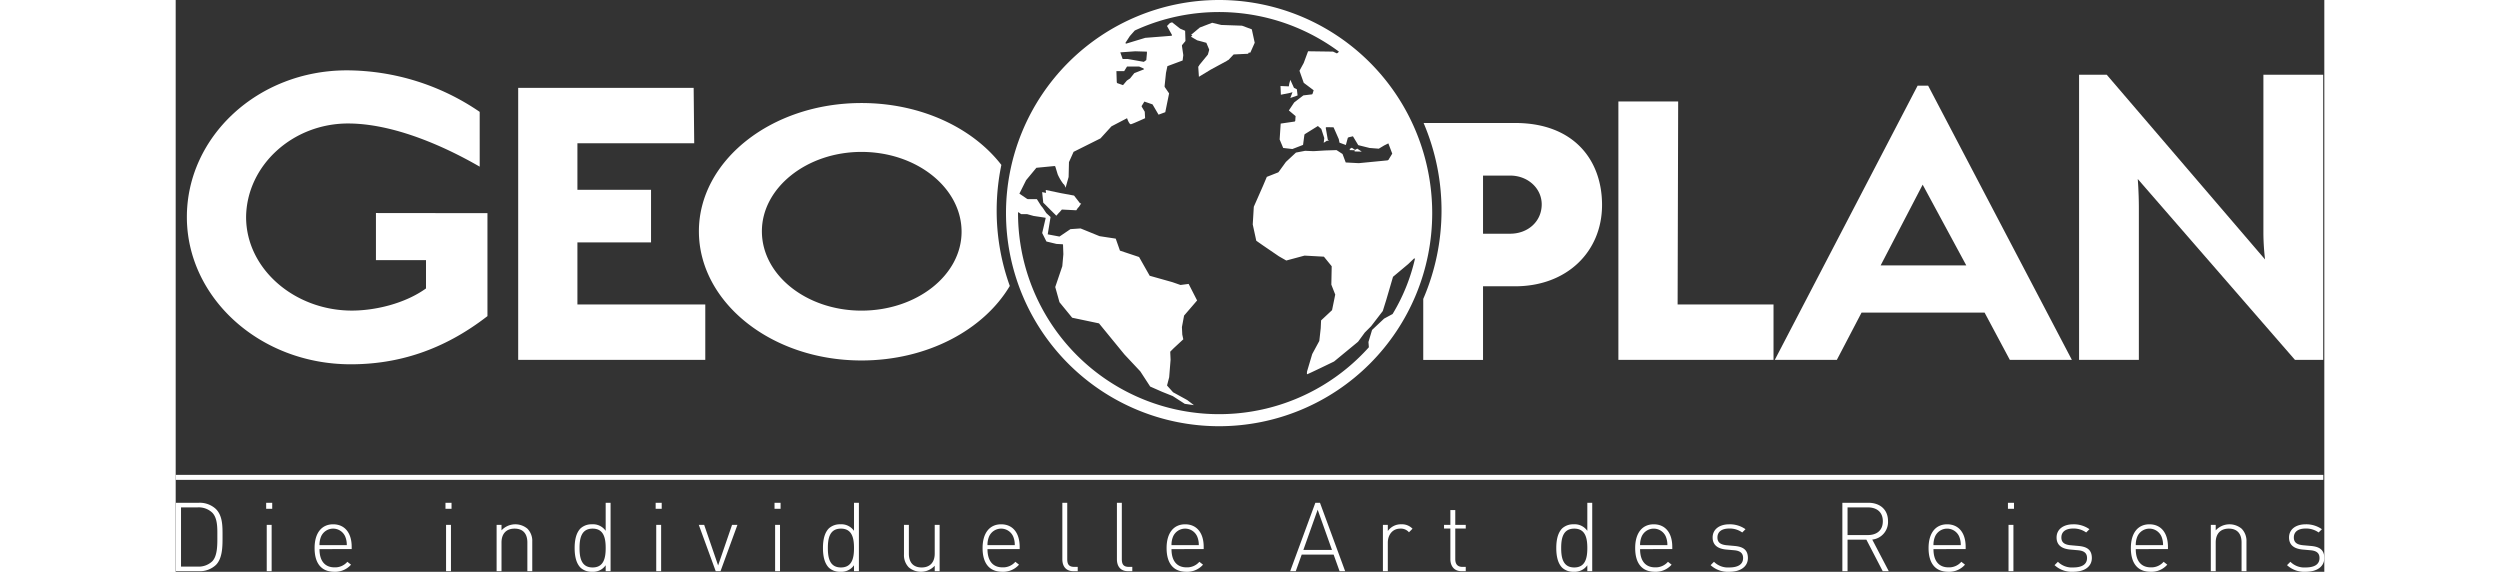 <svg id="Ebene_1" data-name="Ebene 1" xmlns="http://www.w3.org/2000/svg" width="325.43" height="74.43" viewBox="0 0 591.489 157.404"><rect x="0" y="0" width="591.489" height="157.404" fill="#333333" stroke="none"/><defs><style>.cls-1,.cls-2{fill:#fff}.cls-2{fill-rule:evenodd}</style></defs><path class="cls-1" d="M87.617 90.023V61.68l-30.698-.035v12.971l13.781-.002v7.79c-5.943 4.268-14.172 6.097-20.42 6.097-15.696 0-29.105-11.428-29.105-25.753.151-14.174 12.8-25.753 28.038-25.753 15.393 0 32.002 9.447 36.268 11.885V33.794a65.124 65.124 0 00-36.572-11.428C24.375 22.366 4.87 40.65 4.87 62.748c0 22.096 19.962 40.536 45.104 40.536 12.955 0 25.45-3.812 37.642-13.26z" transform="translate(-1.792 -3)"/><path class="cls-1" d="M145.791 99.062V83.824h-35.2v-17.1h20.267V52.247h-20.267V39.43h32.154l-.154-15.24H94.285v74.872h51.506zM439.863 99.062V83.824h-26.401l.152-55.89h-16.457v71.128h42.706z"/><path class="cls-2" d="M494.72 76.063h-23.578l11.57-22.228zm29.064 26l-39.569-75.488h-2.89l-39.318 75.487h17.084l6.795-13.002h33.875l6.942 13.002z" transform="translate(-1.792 -3)"/><path class="cls-1" d="M592.97 102.062v-78.48h-16.458v43.713a66.373 66.373 0 00.456 7.133l-43.58-50.846h-7.618v78.48h16.458v-41.75c0-4.4-.304-8.04-.304-8.04l43.273 49.79z" transform="translate(-1.792 -3)"/><path class="cls-1" d="M308.843 26.278l-.2-1.701-.8-.401-.999-2.201-.3 1.102-.101.7-2.3-.101.099 2.4 2.501-.5.7-.2-.599 1.602 1.999-.7zM297.041 11.773l-.801-3.702-2.7-1-5.702-.2-2.5-.601-3.4 1.301-2.402 2.001.349.202-.401.333 1.711.989 2.534.685.78 1.851-.038.134.023.054-.346 1.208-2.411 2.947.006.092-.246.301.186 2.769 3.215-1.951 4.484-2.434.057-.06.4-.217 1.405-1.488 3.988-.186.135-.305.474-.022 1.2-2.701zM249.286 55.988h-.256l-.04-.051h-.059l-1.622-2.099-3.623-.669-4.178-.874.084.811-1.066-.223.299 2.901 3.602 3.6.771-.873.017.016.742-.842 3.971.201.523-.784.089.004.746-1.118z"/><path class="cls-1" d="M289.03 3a58.665 58.665 0 1058.666 58.664A58.664 58.664 0 00289.03 3zm-19.846 14.402l-.194 2.137-.68.486-4.372-.775h-1.457l-.584-1.652h.003l-.066-.185 4.094-.294 3.217.096-.017.185zm-6.278 5.176l.78-1.268H267l1.364.586-.186.073.228.098-2.72 1.068-1.166 1.458-.874.584-1.068 1.26-1.651-.58-.005-.138-.062-.022-.099-3.119zm71.546 68.133l-3.313 3.119-.994 3.312.115 1.451a55.351 55.351 0 01-96.582-36.929l.002-.268.153.113v-.068l.704.514h1.661l1.755.488 3.217.487-.004.019.134.02-.972 4.179 1.166 2.332 2.768.667 1.684.095v.01l.115.006.096 2.72-.291 3.303-1.943 5.733 1.165 4.176 3.497 4.276 7.385 1.554 6.996 8.55 4.373 4.665 2.72 4.177 3.303 1.458 2.914 1.166 3.303 2.137 2.519.36-1.841-1.402-3.9-2.145-1.657-1.852.027-.103-.006-.006.567-2.174.386-4.832-.096-2.144.02-.022-.002-.059.972-.971 2.604-2.413-.28-1.312-.098-2.048.01-.05v-.01l.582-3.109 3.587-4.165-2.327-4.557-2.241.293-2.242-.78-6.239-1.756L267 73.75l-5.264-1.755-1.165-3.303-4.406-.671-.039-.016-.042-.005-5.188-2.113-2.794.192-3.013 2.041-.117-.022-2.704-.508-.288-.054-.128-.024.781-4.776-1.17-1.072-.975-1.462-.487-.584-1.135-1.798h-2.521l-.082-.056h-.064l-2.144-1.46 1.851-3.706 2.826-3.41 5.07-.488.029.094.093-.009.68 2.234a13.116 13.116 0 001.554 2.623c.278.14.504.721.612 1.044l.834-2.964.098-4.095 1.266-2.827 7.408-3.702 3.022-3.317 4.289-2.24.047.132.01-.005s.081.243.208.543c.215.484.526 1.042.807.987.488-.099 3.899-1.657 3.899-1.657l-.093-1.781-.838-1.396.02-.031-.064-.106.78-1.266 2.242.777 1.657 2.827 1.852-.681 1.052-5.172-1.223-1.789.011-.104-.035-.052.39-3.702.389-1.852 4.191-1.56.186-1.486-.372-2.513.017-.02-.025-.173.974-1.168-.091-2.82-1.36-.58-2.225-1.753-.593.196-.814.816 1.38 2.483-.091.007.108.194-2.429.194-4.956.388-5.44 1.652.172-.264-.23.07 1.266-1.95 1.35-1.524A54.732 54.732 0 01274.5 8.24l.457-.121a55.493 55.493 0 0147.071 9.102l-.204.133.074.053-.442.288-1.068-.486-6.866-.097-1.196 3.224-1.17 2.145 1.17 3.314 2.729 2.048-.292.976-.065.007-.042.141-2.43.29-2.525 1.943-1.467 2.2 1.851 1.557-.099 1.366-.083.012-.008.113-3.912.571-.287 4.37.976 2.34 2.533.294 2.934-1.135.378-2.847.094-.058.007-.055 3.606-2.24.937.8.819 2.513-.153 1.31.89-.577.525.03-.29-.322-.579-3.324.141.003-.02-.122 2.046.046 1.436 3.25.194.975 1.753.645.545-1.997.117-.028.023-.083 1.267-.293 1.462 2.438 3.12.777 2.533.198 1.462-.88 1.17-.584 1.07 2.827-1.07 1.755-.128.013-.047.078-7.967.775-3.596-.193-.875-2.332-1.65-1.07-3.11.098-3.207.194-2.33-.096-2.527.486-2.76 2.568-2.022 2.793-.027.01-.05.07-3.162 1.245-1.049 2.478-2.533 5.748-.292 4.873.974 4.486 1.948 1.364 4.29 2.925 2.02 1.155 4.995-1.344.069.004.032-.009 5.263.29 2.144 2.632-.097 5.07 1.072 2.73-.876 4.288-3.023 2.826-.097 2.145-.39 3.509-1.95 3.607-1.364 4.581a2.545 2.545 0 00-.074.96.12.12 0 00.07.011c.387-.096 7.382-3.497 7.382-3.497l6.608-5.441 1.846-2.525 1.747-1.75 3.209-4.178.971-3.11 1.846-6.313 4.177-3.498 1.706-1.634c-.018.083-.042.163-.06.246l.26-.249a51.658 51.658 0 01-6.197 15.38z" transform="translate(-1.792 -3)"/><path class="cls-1" d="M326.512 41.737l-1.233-.822-.616.347-.887-.593-.569.32v.334l1.343.032v.335l1.962.047z"/><path class="cls-1" d="M12.864 158.525a6.506 6.506 0 01-4.71 1.72H1.83v-18.838h6.324a6.51 6.51 0 014.71 1.72c1.905 1.905 1.826 4.895 1.826 7.435s.078 6.058-1.826 7.963zm-1.006-14.394a5.413 5.413 0 00-4.048-1.455H3.259v16.299H7.81a5.408 5.408 0 004.048-1.455c1.508-1.535 1.403-4.868 1.403-6.958s.105-4.896-1.403-6.43zM26.698 143.073v-1.666h1.667v1.666zm.159 17.172v-12.753h1.35v12.753zM41.38 154.16c0 3.228 1.456 5.027 4.154 5.027a4.44 4.44 0 003.52-1.535l1.005.794a5.787 5.787 0 01-4.604 1.958c-3.519 0-5.424-2.275-5.424-6.535 0-4.1 1.905-6.535 5.106-6.535 3.175 0 5.107 2.328 5.107 6.218v.608zm7.065-3.492a3.623 3.623 0 00-6.615 0 5.914 5.914 0 00-.45 2.407h7.515a5.908 5.908 0 00-.45-2.407zM76.063 143.073v-1.666h1.667v1.666zm.159 17.172v-12.753h1.35v12.753zM98.604 160.245v-7.911c0-2.46-1.243-3.81-3.519-3.81s-3.598 1.402-3.598 3.81v7.911h-1.35v-12.753h1.35V149a5.183 5.183 0 017.144-.45 4.793 4.793 0 011.323 3.545v8.15zM120.164 160.245v-1.64a4.23 4.23 0 01-3.783 1.799 4.46 4.46 0 01-3.122-1.111c-1.297-1.296-1.64-3.414-1.64-5.424s.343-4.128 1.64-5.424a4.46 4.46 0 013.122-1.111 4.23 4.23 0 013.783 1.799v-7.726h1.35v18.838zm-3.598-11.72c-3.122 0-3.598 2.698-3.598 5.344s.476 5.344 3.598 5.344 3.598-2.698 3.598-5.344-.476-5.345-3.598-5.345zM133.92 143.073v-1.666h1.667v1.666zm.159 17.172v-12.753h1.349v12.753zM151.778 160.245h-1.323l-4.657-12.753h1.482l3.837 11.166 3.836-11.166h1.482zM166.645 143.073v-1.666h1.667v1.666zm.159 17.172v-12.753h1.35v12.753zM188.524 160.245v-1.64a4.231 4.231 0 01-3.784 1.799 4.459 4.459 0 01-3.122-1.111c-1.297-1.296-1.64-3.414-1.64-5.424s.343-4.128 1.64-5.424a4.46 4.46 0 013.122-1.111 4.23 4.23 0 013.784 1.799v-7.726h1.35v18.838zm-3.599-11.72c-3.122 0-3.598 2.698-3.598 5.344s.476 5.344 3.598 5.344 3.599-2.698 3.599-5.344-.477-5.345-3.599-5.345zM210.746 160.245v-1.507a5.183 5.183 0 01-7.144.45 4.792 4.792 0 01-1.323-3.546v-8.15h1.35v7.912c0 2.46 1.243 3.81 3.519 3.81s3.598-1.402 3.598-3.81v-7.912h1.35v12.753zM225.269 154.16c0 3.228 1.455 5.027 4.154 5.027a4.44 4.44 0 003.52-1.535l1.005.794a5.787 5.787 0 01-4.604 1.958c-3.519 0-5.424-2.275-5.424-6.535 0-4.1 1.905-6.535 5.106-6.535 3.176 0 5.107 2.328 5.107 6.218v.608zm7.064-3.492a3.623 3.623 0 00-6.614 0 5.912 5.912 0 00-.45 2.407h7.514a5.908 5.908 0 00-.45-2.407zM248.946 160.245c-2.063 0-3.069-1.323-3.069-3.307v-15.531h1.35v15.505c0 1.429.45 2.143 1.958 2.143h.926v1.19zM263.972 160.245c-2.064 0-3.07-1.323-3.07-3.307v-15.531h1.35v15.505c0 1.429.45 2.143 1.958 2.143h.926v1.19zM275.925 154.16c0 3.228 1.455 5.027 4.154 5.027a4.44 4.44 0 003.52-1.535l1.005.794a5.787 5.787 0 01-4.604 1.958c-3.519 0-5.424-2.275-5.424-6.535 0-4.1 1.905-6.535 5.106-6.535 3.176 0 5.107 2.328 5.107 6.218v.608zm7.064-3.492a3.623 3.623 0 00-6.614 0 5.906 5.906 0 00-.45 2.407h7.514a5.907 5.907 0 00-.449-2.407zM322.196 160.245l-1.64-4.577h-8.784l-1.641 4.577h-1.535l6.932-18.838h1.27l6.933 18.838zm-6.032-16.933l-3.943 11.086h7.885zM341.296 149.53a2.921 2.921 0 00-2.408-1.005c-2.196 0-3.413 1.799-3.413 3.862v7.859h-1.349v-12.754h1.35v1.694a4.368 4.368 0 013.73-1.852 3.989 3.989 0 013.069 1.216zM355.766 160.245c-2.011 0-3.07-1.402-3.07-3.334v-8.414h-1.746v-1.005h1.746v-4.075h1.35v4.075h2.884v1.005h-2.884v8.441c0 1.323.608 2.117 1.958 2.117h.926v1.19zM390.396 160.245v-1.64a4.23 4.23 0 01-3.784 1.799 4.457 4.457 0 01-3.121-1.111c-1.296-1.296-1.64-3.414-1.64-5.424s.344-4.128 1.64-5.424a4.458 4.458 0 013.121-1.111 4.23 4.23 0 013.784 1.799v-7.726h1.35v18.838zm-3.598-11.72c-3.123 0-3.598 2.698-3.598 5.344s.475 5.344 3.598 5.344 3.598-2.698 3.598-5.344-.476-5.345-3.598-5.345zM404.92 154.16c0 3.228 1.455 5.027 4.154 5.027a4.441 4.441 0 003.52-1.535l1.004.794a5.787 5.787 0 01-4.603 1.958c-3.52 0-5.424-2.275-5.424-6.535 0-4.1 1.904-6.535 5.106-6.535 3.175 0 5.107 2.328 5.107 6.218v.608zm7.065-3.492a3.624 3.624 0 00-6.615 0 5.898 5.898 0 00-.45 2.407h7.514a5.915 5.915 0 00-.45-2.407zM429.496 160.404a6.993 6.993 0 01-5.158-1.825l.925-.927a5.41 5.41 0 004.18 1.561c2.488 0 3.837-.872 3.837-2.593 0-1.322-.767-1.984-2.434-2.143l-2.117-.185c-2.567-.212-3.836-1.35-3.836-3.333 0-2.197 1.799-3.625 4.577-3.625a7.474 7.474 0 014.471 1.349l-.9.9a5.9 5.9 0 00-3.57-1.085c-2.09 0-3.256.9-3.256 2.461 0 1.323.794 1.984 2.593 2.143l2.065.185c2.116.185 3.73.847 3.73 3.334 0 2.328-1.984 3.783-5.107 3.783zM471.72 160.245l-4.499-8.678h-5.186v8.678h-1.429v-18.838h7.17c3.07 0 5.399 1.772 5.399 5.053a4.865 4.865 0 01-4.34 5.08l4.55 8.705zm-4.128-17.569h-5.557v7.62h5.557c2.408 0 4.154-1.216 4.154-3.81s-1.746-3.81-4.154-3.81zM485.687 154.16c0 3.228 1.454 5.027 4.153 5.027a4.44 4.44 0 003.52-1.535l1.005.794a5.787 5.787 0 01-4.604 1.958c-3.52 0-5.424-2.275-5.424-6.535 0-4.1 1.905-6.535 5.106-6.535 3.175 0 5.107 2.328 5.107 6.218v.608zm7.064-3.492a3.624 3.624 0 00-6.615 0 5.895 5.895 0 00-.45 2.407h7.515a5.92 5.92 0 00-.45-2.407zM506.188 143.073v-1.666h1.667v1.666zm.16 17.172v-12.753h1.35v12.753zM524.178 160.404a6.993 6.993 0 01-5.158-1.825l.925-.927a5.41 5.41 0 004.18 1.561c2.488 0 3.837-.872 3.837-2.593 0-1.322-.767-1.984-2.434-2.143l-2.117-.185c-2.567-.212-3.836-1.35-3.836-3.333 0-2.197 1.8-3.625 4.577-3.625a7.474 7.474 0 014.471 1.349l-.9.9a5.9 5.9 0 00-3.57-1.085c-2.09 0-3.256.9-3.256 2.461 0 1.323.794 1.984 2.593 2.143l2.065.185c2.116.185 3.73.847 3.73 3.334 0 2.328-1.984 3.783-5.107 3.783zM541.374 154.16c0 3.228 1.455 5.027 4.154 5.027a4.441 4.441 0 003.519-1.535l1.005.794a5.787 5.787 0 01-4.603 1.958c-3.52 0-5.424-2.275-5.424-6.535 0-4.1 1.904-6.535 5.106-6.535 3.175 0 5.107 2.328 5.107 6.218v.608zm7.065-3.492a3.624 3.624 0 00-6.615 0 5.897 5.897 0 00-.45 2.407h7.514a5.918 5.918 0 00-.45-2.407zM570.502 160.245v-7.911c0-2.46-1.244-3.81-3.52-3.81s-3.598 1.402-3.598 3.81v7.911h-1.349v-12.753h1.35V149a5.182 5.182 0 017.143-.45 4.793 4.793 0 011.323 3.545v8.15zM588.173 160.404a6.992 6.992 0 01-5.159-1.825l.926-.927a5.41 5.41 0 004.18 1.561c2.488 0 3.837-.872 3.837-2.593 0-1.322-.767-1.984-2.434-2.143l-2.117-.185c-2.567-.212-3.836-1.35-3.836-3.333 0-2.197 1.799-3.625 4.577-3.625a7.474 7.474 0 014.47 1.349l-.9.9a5.9 5.9 0 00-3.57-1.085c-2.09 0-3.255.9-3.255 2.461 0 1.323.793 1.984 2.592 2.143l2.065.185c2.116.185 3.73.847 3.73 3.334.001 2.328-1.983 3.783-5.106 3.783z" transform="translate(-1.792 -3)"/><path class="cls-2" d="M370.526 36.858h-25.2a61.317 61.317 0 01-.097 48.426v16.798h16.458v-20.27h8.84c14.171 0 23.923-9.447 23.923-22.4 0-12.344-7.77-22.554-23.923-22.554zm-1.372 30.479h-7.467V51.335h7.467c4.879 0 8.687 3.507 8.687 7.922 0 4.726-3.808 8.08-8.687 8.08zM227.798 60.962a61.488 61.488 0 011.295-12.562c-7.871-10.186-22.1-17.037-38.52-17.037-24.929 0-44.747 15.985-44.747 35.303 0 19.447 19.818 35.566 44.747 35.566 18.197 0 33.695-8.484 40.84-20.514a61.12 61.12 0 01-3.615-20.756zm-37.225 27.549c-15.02 0-27.405-9.724-27.405-21.845 0-11.99 12.385-21.847 27.405-21.847 15.176 0 27.565 9.857 27.565 21.98 0 11.988-12.389 21.712-27.565 21.712z" transform="translate(-1.792 -3)"/><path class="cls-1" d="M0 130.731h591.212v1.363H0z"/></svg>